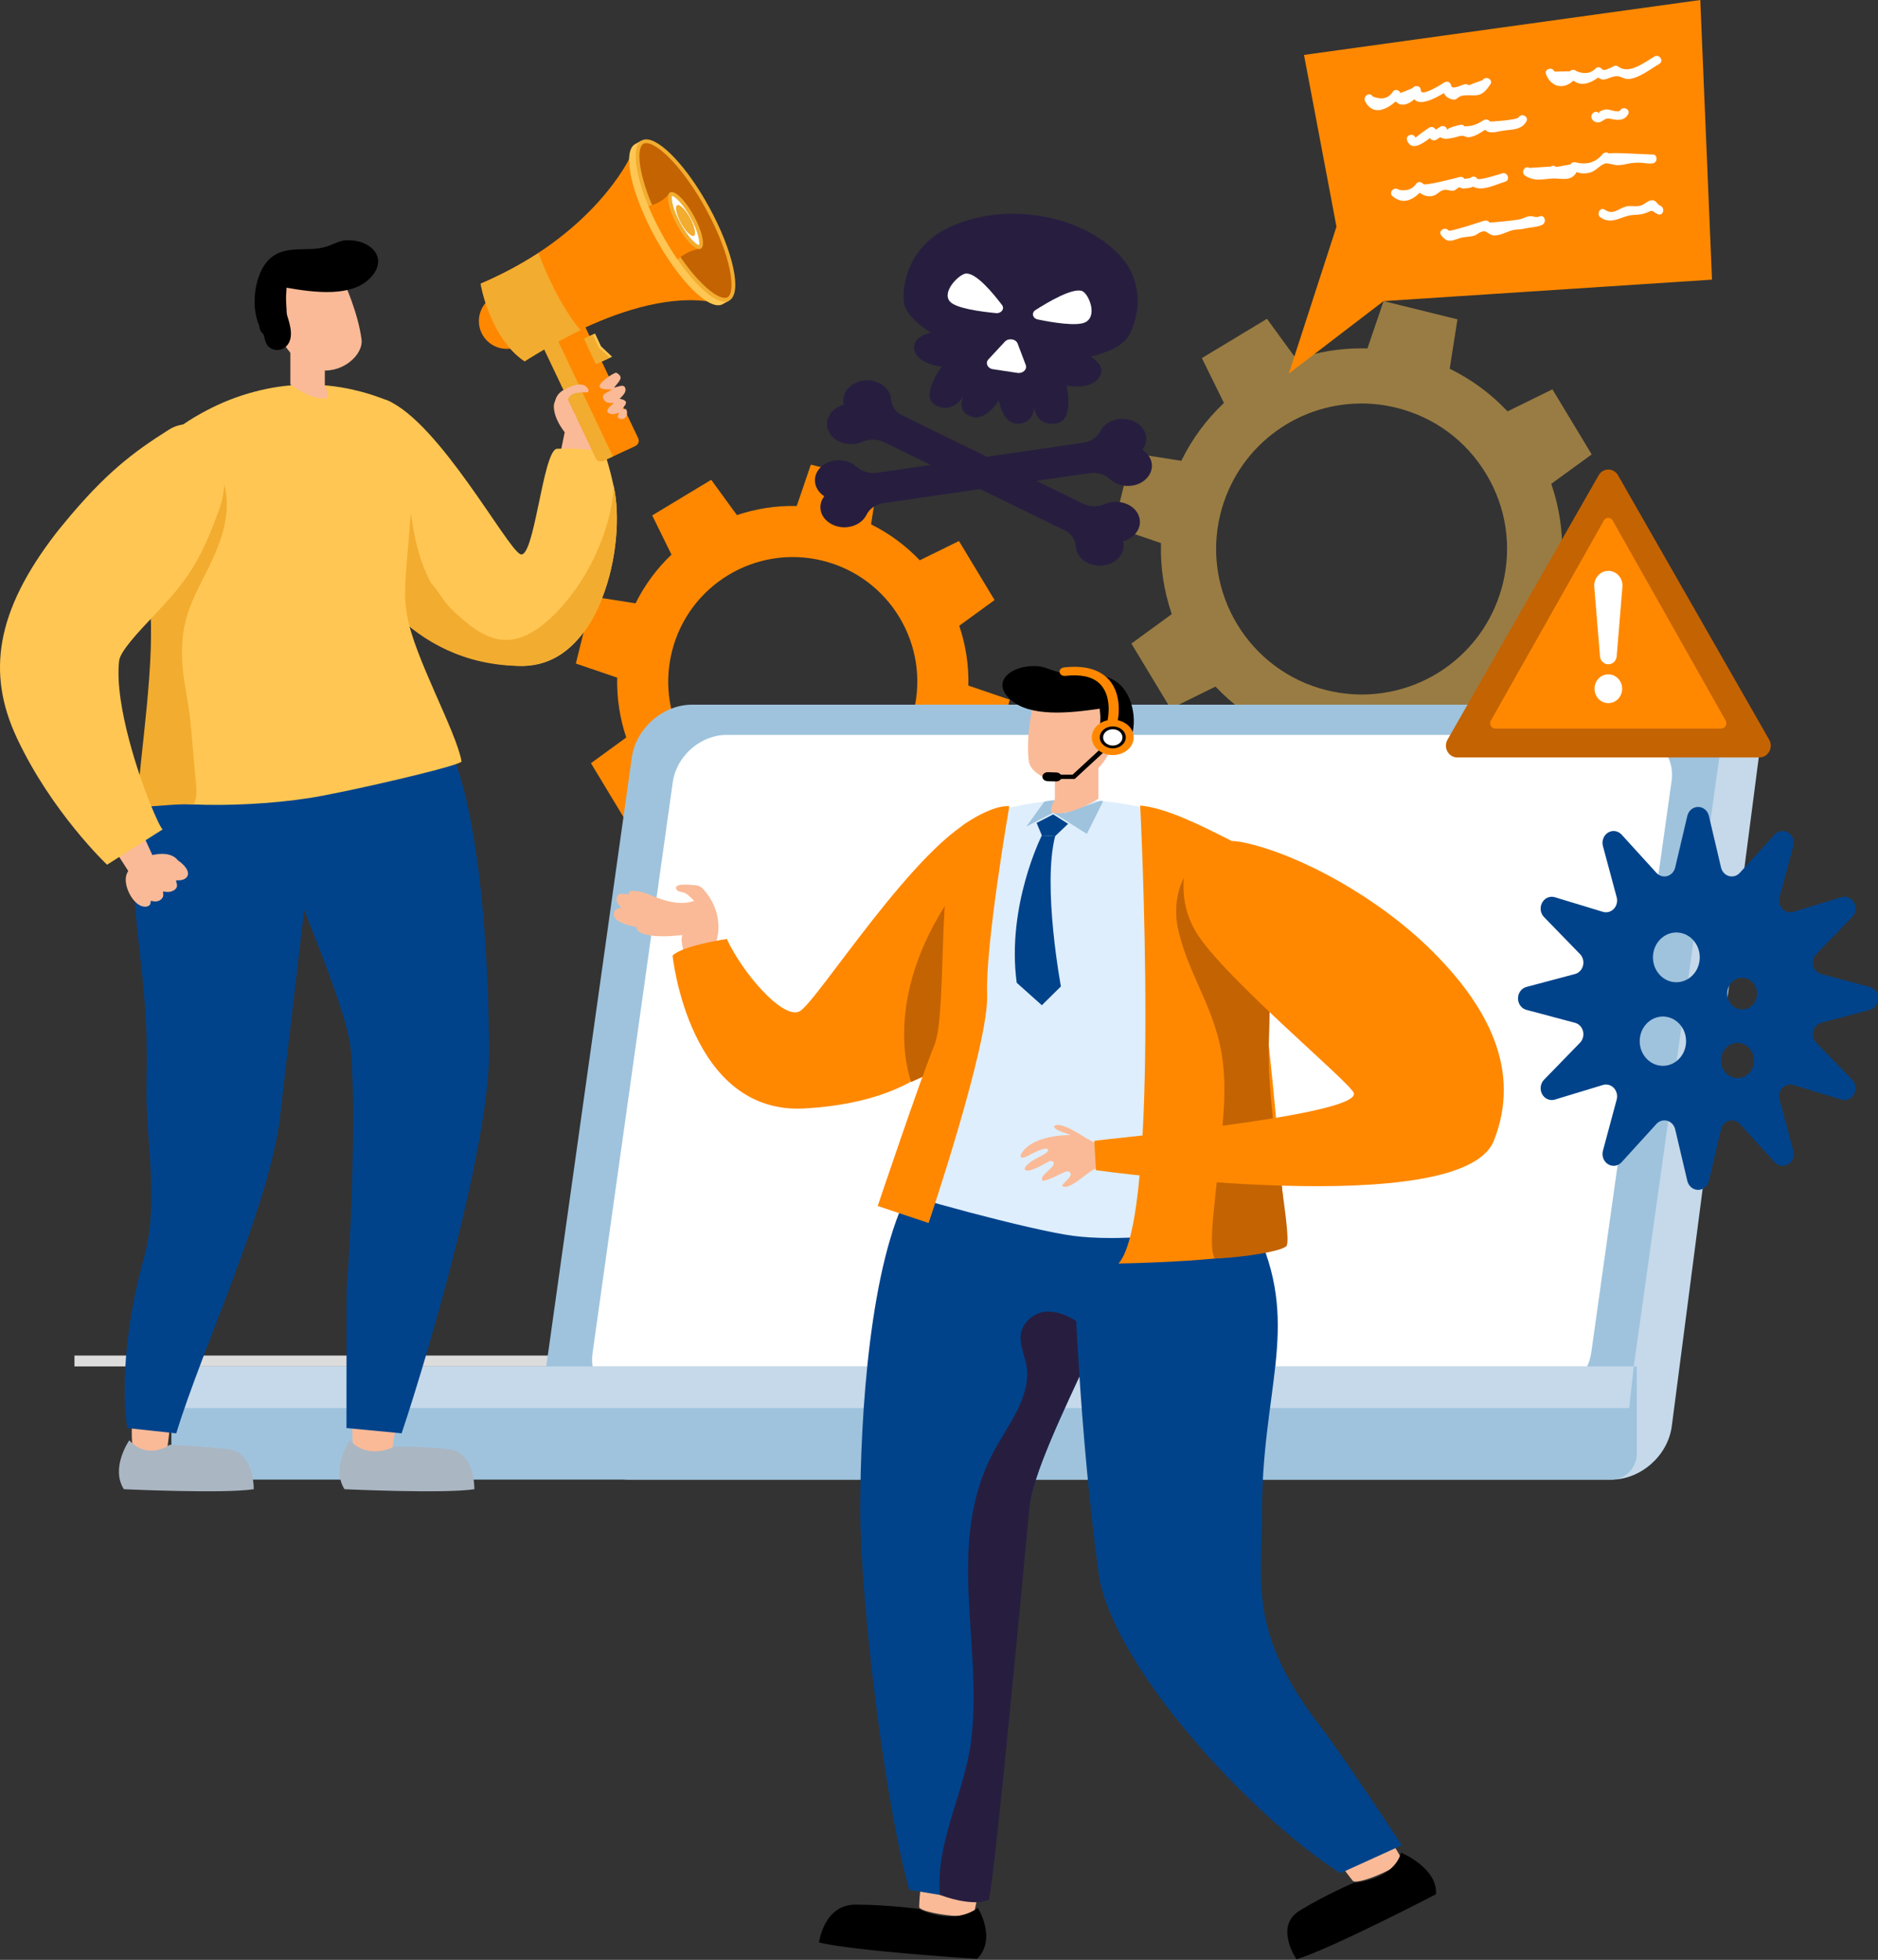 <svg xmlns:inkscape="http://www.inkscape.org/namespaces/inkscape" xmlns:sodipodi="http://sodipodi.sourceforge.net/DTD/sodipodi-0.dtd" xmlns="http://www.w3.org/2000/svg" xmlns:svg="http://www.w3.org/2000/svg" id="Layer_3" data-name="Layer 3" viewBox="0 0 635.338 662.985" sodipodi:docname="wordpress-malware-removal.svg" width="635.338" height="662.985" inkscape:version="1.1 (c4e8f9e, 2021-05-24)"><rect x="0" y="0" width="635.338" height="662.985" fill="#333333" stroke="none"/><defs id="defs826"><style id="style824">      .cls-1 {        fill: #271e3f;      }      .cls-2 {        fill: #fff;      }      .cls-3 {        fill: #00438b;      }      .cls-4 {        opacity: .5;      }      .cls-5 {        fill: #f80;      }      .cls-6 {        fill: #faba97;      }      .cls-7 {        fill: #c5d9ea;      }      .cls-8 {        fill: #f2ac2f;      }      .cls-9 {        fill: #9fc3dd;      }      .cls-10 {        fill: #8072ed;      }      .cls-11 {        fill: #deeefc;      }      .cls-12 {        fill: #c46302;      }      .cls-13 {        fill: #dcdcdc;      }      .cls-14 {        fill: #aab6c2;      }      .cls-15 {        fill: #ffc653;      }    </style></defs><rect class="cls-13" x="25.193" y="458.56" width="528.53" height="3.68" id="rect828"></rect><g id="g1058" transform="translate(-123.697,45.51)"><path class="cls-5" d="m 459.68,213.84 5.6,-22.66 -13.98,-4.77 c 0.17,-6.99 -0.91,-13.8 -3.08,-20.24 l 11.95,-8.69 -12.05,-19.97 -13.26,6.52 c -4.69,-4.92 -10.22,-9.05 -16.48,-12.15 l 2.29,-14.6 -22.66,-5.6 -4.77,13.98 c -6.96,-0.16 -13.8,0.91 -20.24,3.08 l -8.7,-11.94 -19.96,12.05 6.52,13.26 c -4.92,4.69 -9.05,10.22 -12.15,16.48 l -14.6,-2.29 -5.6,22.66 13.98,4.77 c -0.16,6.96 0.91,13.8 3.07,20.24 l -11.94,8.7 12.05,19.96 13.26,-6.52 c 4.69,4.91 10.24,9.05 16.48,12.15 l -2.29,14.6 22.66,5.6 4.77,-13.98 c 6.99,0.17 13.8,-0.91 20.24,-3.07 l 8.7,11.94 19.96,-12.06 -6.52,-13.26 c 4.91,-4.69 9.05,-10.24 12.15,-16.48 z m -77.89,12.12 c -22.59,-5.58 -36.37,-28.41 -30.79,-51 5.58,-22.58 28.42,-36.37 51,-30.79 22.59,5.58 36.37,28.41 30.79,51 -5.58,22.59 -28.41,36.37 -51,30.79 z" id="path830"></path><g class="cls-4" id="g836" transform="translate(22.37,22.88)"><path class="cls-15" d="m 529.5,195.01 2.62,-16.71 -0.42,-0.21 c -7.04,-3.49 -13.37,-8.16 -18.83,-13.88 l -0.32,-0.34 -15.18,7.46 -13.29,-22.01 13.67,-9.96 -0.15,-0.44 c -2.51,-7.48 -3.7,-15.25 -3.51,-23.12 v -0.47 c 0,0 -16,-5.47 -16,-5.47 l 6.17,-24.99 16.71,2.63 0.21,-0.42 c 3.49,-7.03 8.16,-13.37 13.88,-18.83 l 0.34,-0.32 -7.47,-15.18 22.02,-13.29 9.96,13.67 0.44,-0.15 c 6.96,-2.34 14.21,-3.53 21.53,-3.53 0.53,0 2.06,0.03 2.06,0.03 l 5.46,-16.01 24.99,6.17 -2.62,16.71 0.42,0.21 c 7.03,3.49 13.37,8.15 18.83,13.88 l 0.32,0.34 15.18,-7.47 13.29,22.02 -13.68,9.95 0.15,0.44 c 2.53,7.51 3.71,15.29 3.52,23.12 v 0.47 c 0,0 16,5.46 16,5.46 l -6.17,24.99 -16.72,-2.62 -0.21,0.42 c -3.49,7.04 -8.16,13.37 -13.88,18.83 l -0.34,0.32 7.47,15.18 -22.02,13.3 -9.96,-13.68 -0.44,0.15 c -6.97,2.34 -14.19,3.53 -21.46,3.53 -0.55,0 -2.12,-0.03 -2.12,-0.03 L 554.49,201.17 529.5,195 Z m 32.42,-126.9 c -22.66,0 -42.29,15.39 -47.74,37.41 -6.5,26.35 9.63,53.08 35.97,59.58 3.89,0.96 7.87,1.45 11.84,1.45 22.66,0 42.29,-15.39 47.74,-37.42 3.15,-12.76 1.15,-25.98 -5.65,-37.24 -6.8,-11.25 -17.56,-19.18 -30.33,-22.34 -3.89,-0.96 -7.87,-1.45 -11.84,-1.45 z" id="path834"></path></g><g id="g856" transform="matrix(1.376,0,0,1.156,-512.03,-105.598)"><g id="g846"><g id="g842"><path class="cls-1" d="m 733.7,199.48 c -1.7,0.86 -3.7,0.89 -5.34,-0.07 l -44.54,-25.89 c -1.65,-0.96 -2.62,-2.71 -2.71,-4.61 -0.1,-2.18 -1.4,-4.24 -3.64,-5.18 -2.39,-1 -5.23,-0.27 -6.84,1.76 -1.18,1.48 -1.51,3.29 -1.15,4.94 -1.52,0.47 -2.85,1.53 -3.6,3.12 -1.23,2.6 -0.35,5.8 2.05,7.4 1.88,1.26 4.18,1.3 6.01,0.34 1.69,-0.88 3.7,-0.92 5.35,0.04 l 44.53,25.88 c 1.65,0.96 2.61,2.72 2.68,4.63 0.07,2.07 1.25,4.04 3.27,5.06 2.58,1.29 5.79,0.47 7.44,-1.89 1,-1.43 1.27,-3.12 0.92,-4.67 1.61,-0.5 3.02,-1.69 3.73,-3.45 0.97,-2.41 0.2,-5.23 -1.86,-6.82 -1.92,-1.48 -4.36,-1.59 -6.3,-0.6 z" id="path838"></path><path class="cls-1" d="m 672.6,188.53 c 1.29,1.4 3.16,2.12 5.03,1.79 l 50.76,-8.8 c 1.88,-0.33 3.39,-1.63 4.14,-3.38 0.85,-2 2.79,-3.49 5.21,-3.59 2.59,-0.11 5,1.56 5.8,4.03 0.59,1.8 0.27,3.61 -0.64,5.04 1.26,0.96 2.14,2.43 2.3,4.17 0.25,2.87 -1.69,5.56 -4.49,6.23 -2.2,0.53 -4.37,-0.24 -5.76,-1.77 -1.28,-1.42 -3.15,-2.14 -5.03,-1.82 l -50.75,8.8 c -1.88,0.33 -3.4,1.64 -4.12,3.41 -0.79,1.91 -2.57,3.36 -4.82,3.61 -2.86,0.31 -5.59,-1.57 -6.32,-4.35 -0.44,-1.69 -0.11,-3.37 0.76,-4.7 -1.34,-1.03 -2.24,-2.63 -2.3,-4.53 -0.07,-2.59 1.63,-4.98 4.11,-5.75 2.31,-0.72 4.64,0.03 6.12,1.63 z" id="path840"></path></g><path class="cls-1" d="m 735.25,124.34 c -4.73,-4.67 -10.45,-7.9 -17.95,-9.24 -7.5,-1.34 -13.98,-0.31 -20.05,2.43 -12.14,5.48 -13.52,18.25 -13.01,22.91 0.51,4.66 6.65,8.89 6.65,8.89 0,0 -4.86,0.97 -4.04,5.14 0.82,4.18 6.67,4.82 6.67,4.82 0,0 -5.63,8.91 -1.33,11.37 4.3,2.46 6.59,-2.64 6.59,-2.64 0,0 -1.79,4.76 2.43,6.01 2.76,0.82 5.56,-3.14 6.41,-4.96 0.16,2 1.42,6.69 4.28,6.88 4.39,0.29 4.36,-4.79 4.36,-4.79 0,0 0.37,5.58 5.27,4.76 4.89,-0.81 2.7,-11.12 2.7,-11.12 0,0 5.71,1.43 7.93,-2.2 2.22,-3.63 -2,-6.23 -2,-6.23 0,0 7.22,-1.83 9.32,-6.03 2.1,-4.2 5.24,-16.65 -4.25,-26 z" id="path844"></path></g><g id="g854"><path class="cls-2" d="m 708.37,141.24 c -2.27,-3.58 -6.4,-9.47 -8.89,-9.21 -1.64,0.17 -6.03,5.31 -3.91,8.2 1.43,1.96 7.54,2.95 11.33,3.38 1.3,0.15 2.17,-1.27 1.47,-2.37 z" id="path848"></path><path class="cls-2" d="m 728.12,137.17 c -2.24,-1.1 -8.16,2.98 -11.53,5.55 -1.04,0.79 -0.71,2.42 0.55,2.74 3.7,0.91 9.77,2.11 11.8,0.77 2.99,-1.98 0.66,-8.32 -0.82,-9.05 z" id="path850"></path><path class="cls-2" d="m 712.21,152.52 c -0.44,-1.38 -2.25,-1.7 -3.14,-0.56 l -4.04,5.17 c -0.84,1.07 -0.23,2.65 1.1,2.89 l 6.03,1.08 c 1.34,0.24 2.45,-1.03 2.04,-2.32 l -1.99,-6.25 z" id="path852"></path></g></g><g id="g870"><path class="cls-7" d="M 668.85,455.02 H 336.71 c -9.88,0 -16.76,-8.01 -15.37,-17.89 l 29.44,-226.37 c 1.39,-9.88 10.52,-17.88 20.4,-17.88 h 332.14 c 9.88,0 16.76,8.01 15.37,17.88 l -29.44,226.37 c -1.39,9.88 -10.52,17.89 -20.4,17.89 z" id="path858"></path><path class="cls-9" d="M 655.51,438.14 H 323.37 c -9.88,0 -16.76,-8.01 -15.37,-17.89 l 29.44,-209.5 c 1.39,-9.88 10.52,-17.88 20.4,-17.88 h 332.14 c 9.87,0 16.76,8.01 15.37,17.88 l -29.44,209.5 c -1.39,9.88 -10.52,17.89 -20.4,17.89 z" id="path860"></path><path class="cls-2" d="m 337.71,427.92 c -4.19,0 -7.9,-1.62 -10.46,-4.56 -2.59,-2.98 -3.68,-6.96 -3.08,-11.2 l 27.14,-193.12 c 1.23,-8.79 9.39,-15.94 18.17,-15.94 h 306.16 c 4.19,0 7.9,1.62 10.45,4.55 2.59,2.98 3.69,6.96 3.09,11.21 l -27.14,193.12 c -1.24,8.79 -9.39,15.94 -18.18,15.94 H 337.7 Z" id="path862"></path><g id="g868"><path class="cls-9" d="m 181.68,416.73 h 495.74 v 29.57 c 0,4.81 -3.91,8.72 -8.72,8.72 H 190.4 c -4.81,0 -8.72,-3.91 -8.72,-8.72 z" id="path864"></path><polygon class="cls-7" points="181.14,430.83 181.14,416.71 676.41,416.71 674.85,430.83 " id="polygon866"></polygon></g></g><g id="g962" transform="translate(-3.69,1.63)"><path class="cls-6" d="m 316.46,108.77 1.96,-9.69 -0.17,-0.23 c -2.1,-2.79 -3.27,-5.47 -3.48,-7.96 -0.2,-2.37 1.2,-4.08 4.29,-5.22 0.01,0 0.03,0 0.04,0 0.25,0 0.38,0.19 0.38,0.4 l 0.06,1.56 -1.68,1.79 -0.28,0.28 0.12,0.38 c 0.07,0.2 0.17,0.39 0.28,0.59 l 1.26,2.52 0.06,-2.61 c 0,-0.37 0.02,-0.72 0.05,-1.07 l 0.21,-1.84 1.12,-1.28 0.16,-0.26 0.1,-0.25 c 0.04,-0.11 0.08,-0.22 0.14,-0.32 0.88,-1.64 2.32,-3.39 3.76,-3.39 0.11,0 0.23,0.01 0.35,0.03 1.33,0.25 1.98,1.64 2.16,2.85 l 0.13,0.92 0.81,-0.45 c 0.4,-0.23 0.79,-0.34 1.14,-0.34 0.59,0 1.12,0.32 1.62,0.96 0.56,0.72 0.85,1.59 0.86,2.59 v 0.83 c 0,0 0.81,-0.23 0.81,-0.23 0.21,-0.06 0.42,-0.09 0.62,-0.09 0.53,0 1.01,0.21 1.47,0.65 0.79,0.74 0.93,1.79 0.92,2.54 l -0.02,0.67 0.94,-0.03 c 0.4,0.06 0.71,0.25 0.95,0.58 0.45,0.63 0.52,1.6 0.39,2.3 -0.5,2.71 -4.26,5.94 -7.73,6.63 l -0.45,0.09 -1.14,8.27 -12.2,-2.17 z" id="path872"></path><path class="cls-6" d="m 257.73,445 c -3.78,0 -9.81,-1.67 -10.51,-2.36 -0.93,-0.91 -0.65,-9.35 -0.1,-12.97 1.06,-0.41 6.07,-1.05 10.17,-1.05 3.66,0 4.18,0.5 4.2,0.52 0.77,0.99 -0.67,9.36 -1.21,12.51 -0.23,1.34 -0.41,2.39 -0.47,2.89 0,0.09 -0.39,0.45 -2.08,0.45 v 0 z" id="path874"></path><path class="cls-14" d="m 245.78,440.09 c 0,0 -6.48,9.27 -1.85,16.55 0,0 33.75,1.59 43.94,0 0,0 0.27,-12.44 -8.47,-13.5 -8.73,-1.06 -18.58,-0.91 -18.58,-0.91 0,0 -8.7,4.75 -15.05,-2.13 z" id="path876"></path><path class="cls-6" d="m 182.71,446.13 c -2.93,0 -9.32,-2.68 -10.14,-3.49 -0.93,-0.91 -0.66,-9.38 -0.1,-12.98 0.88,-0.37 4.89,-0.99 8.58,-0.99 3.32,0 3.78,0.53 3.78,0.53 0.57,0.76 0.24,5.74 -0.99,14.81 -0.12,0.87 -0.21,1.53 -0.25,1.89 -0.01,0.11 -0.32,0.22 -0.89,0.22 v 0 z" id="path878"></path><path class="cls-3" d="m 246.16,308.77 c 1.59,19.85 0.13,59.88 -1.46,79.73 -0.09,1.33 -0.1,47.45 -0.1,47.45 l 18.66,1.78 c 10.16,-30.31 29.55,-98.28 29.55,-128.46 0,-30.18 -2.6,-80.46 -13.69,-104.31 -10.55,-22.68 -52.14,8.65 -57.03,14.2 -2.25,2.57 2.02,25.53 7.92,40.75 6.86,17.63 15.28,38.18 16.14,48.85 z" id="path880"></path><path class="cls-3" d="m 170.45,435.96 16.57,1.78 c 8.65,-28.59 31.75,-77.43 35.15,-107.42 5.27,-46.57 11.64,-96.43 11.93,-108.69 0.03,-1.97 0.06,-3.01 0.06,-3.01 -11.4,-13.88 -30.73,-19.54 -39.34,-20.56 -3.4,-0.41 -5.88,0.26 -6.95,2.03 -3.5,5.84 -6.23,11.25 -8.35,16.33 -13.88,32.97 -2.19,52.88 -2.45,95.77 0,2.48 -0.03,5.02 -0.1,7.53 -0.44,17.73 4.34,39.55 -0.75,58.07 -10,36.32 -5.76,58.17 -5.76,58.17 z" id="path882"></path><path class="cls-14" d="m 171.13,440.09 c 0,0 -6.48,9.27 -1.84,16.55 0,0 33.75,1.59 43.94,0 0,0 0.27,-12.44 -8.47,-13.5 -8.74,-1.06 -19.94,-1.54 -19.94,-1.54 0,0 -7.34,5.37 -13.69,-1.51 z" id="path884"></path><path class="cls-15" d="m 253.09,129.76 c 0,0 -9.42,-3.39 -8.39,2.49 2.39,13.82 21.11,44.69 58.52,45.88 27.31,0.86 36.19,-41.2 31.79,-60.78 -1.28,-5.87 -2.56,-9.71 -2.56,-9.71 -0.68,-3.79 -16.77,-2.95 -16.77,-2.95 -4.73,1.12 -7.59,38.03 -12.33,35.62 C 298.64,137.9 276,95.85 258.5,88.34 c -10.68,-4.56 -5.4,41.43 -5.4,41.43 z" id="path886"></path><path class="cls-8" d="m 335,117.35 c -0.77,15.25 -9.27,33.28 -21.09,44.36 -13.4,12.58 -22.58,8.28 -34.21,-3.21 -2.31,-2.27 -4.33,-6.17 -6.48,-8.36 -9.91,-18.22 -5.61,-41.21 -14.75,-60.2 -0.88,-1.83 -3.84,-0.69 -2.96,1.15 2.59,5.38 3.9,11.12 4.68,16.99 -0.52,0.26 -0.9,0.78 -0.87,1.54 0.2,4.21 -4.08,2.14 -3.96,6.59 -0.21,6.63 -4.68,-2.8 -3.59,3.39 -1.94,-1.09 -7.79,6.34 -7.07,12.65 2.39,13.82 21.1,45.53 58.52,45.88 27.52,0.26 36.19,-41.2 31.79,-60.78 z" id="path888"></path><path class="cls-15" d="m 283.52,210.47 c -0.48,1.49 -39.55,10.51 -51.52,12.36 -12.87,2 -28.05,2.67 -39.13,2.16 -8.51,-0.41 -14.65,-1.49 -15.47,-3.21 -1.68,-3.62 1.75,-35.45 1.05,-58.89 -0.13,-3.78 -0.19,-7.59 -0.22,-11.37 -0.22,-24.4 1.37,-47.81 6.86,-52.03 1.21,-0.95 2.61,-1.94 4.16,-2.98 2.32,-1.59 5.02,-3.24 8.07,-4.83 4.77,-2.51 10.36,-4.83 16.61,-6.42 9.63,-2.51 20.84,-3.34 33.17,-0.51 0,0 0,0.03 0.03,0.03 2.99,0.66 6.03,1.55 9.15,2.73 0.73,0.25 1.46,0.54 2.23,0.83 10.42,4.19 8.92,26.87 7.24,45.9 -0.76,8.83 -1.55,16.87 -1.24,21.88 0.13,1.68 0.32,3.37 0.64,5.02 2.35,14.01 16.64,39.14 18.39,49.33 z" id="path890"></path><path class="cls-6" d="m 236.58,87.64 c -4.33,0 -9.75,-3.81 -10.96,-4.7 V 68.66 l 11.66,4.83 v 9.92 l 0.08,0.14 c 0.58,1.07 1.24,2.91 0.9,3.65 -0.06,0.12 -0.16,0.26 -0.46,0.32 -0.39,0.08 -0.8,0.11 -1.21,0.11 z" id="path892"></path><path class="cls-8" d="m 193.44,107.79 c -6.67,8.58 -9.28,12.52 -14.84,21.86 -0.7,1.17 0.2,20.66 -0.38,21.87 0.03,3.78 0.1,7.59 0.22,11.37 0.7,23.44 -5.68,58.47 -3.99,62.1 0.82,1.72 9.9,-0.41 18.42,0 1.52,-2.73 0.89,-5.85 0.64,-8.83 -0.48,-5.78 -1.02,-11.56 -1.53,-17.34 -1.08,-12.45 -3.73,-17.52 -2.85,-29.52 0.94,-12.94 8.49,-21.34 12.74,-33.58 7.18,-20.69 -5.32,-30.29 -5.32,-30.29 0.92,-1.56 -1.89,0.82 -3.1,2.38 z" id="path894"></path><path class="cls-6" d="m 176.47,259.58 c -0.41,0 -0.85,-0.08 -1.24,-0.22 -3.24,-1.18 -6.1,-7.02 -5.11,-10.43 0.1,-0.36 0.26,-0.73 0.47,-1.14 l 0.17,-0.33 -4.58,-7.09 8.05,-8.51 4.7,10.25 0.5,-0.1 c 0.94,-0.2 1.86,-0.3 2.74,-0.3 1.71,0 4.03,0.38 5.41,2.2 l 0.4,0.3 c 0.09,0.06 0.19,0.11 0.27,0.18 1.63,1.26 3.18,3.13 2.64,4.61 -0.57,1.54 -2.47,1.66 -3.03,1.66 h -0.91 l 0.16,0.85 c 0.42,1.17 0.07,2 -1.07,2.62 -0.6,0.32 -1.25,0.48 -1.95,0.48 -0.25,0 -0.5,-0.02 -0.74,-0.06 l -0.82,-0.13 0.09,0.83 c 0.09,0.8 -0.2,1.45 -0.89,1.98 -0.49,0.38 -1.1,0.57 -1.82,0.57 -0.28,0 -0.56,-0.03 -0.84,-0.08 l -0.67,-0.13 -0.11,0.93 c -0.3,0.92 -1.27,1.06 -1.82,1.06 z" id="path896"></path><path class="cls-15" d="m 133.06,202.43 c 11.75,25.17 30.54,42.95 30.54,42.95 l 4.86,-3.09 13.97,-8.86 c -0.95,-0.34 -7.12,-14.34 -11.2,-29.65 -2.58,-9.59 -4.36,-19.67 -3.56,-27.25 0.34,-3.32 6.01,-9.35 13.27,-17.01 10.99,-11.62 14.8,-18.52 20.45,-33.9 2.87,-7.75 2.1,-14.85 0.79,-20.42 -1.81,-7.74 -10.88,-11.25 -17.61,-7.01 -12.3,7.75 -21.79,14.92 -35.96,32.23 -0.82,0.95 -1.58,1.95 -2.34,2.91 -20.41,26.44 -23.37,47.36 -13.22,69.08 z" id="path898"></path><g id="g952"><g id="g948"><g id="g944"><g id="g908"><path class="cls-5" d="m 342.34,103.74 -10.75,5 c -0.99,0.46 -2.16,0.03 -2.62,-0.96 l -18.35,-38.59 14.33,-6.66 18.35,38.59 c 0.46,0.99 0.03,2.16 -0.96,2.62 z" id="path900"></path><polygon class="cls-15" points="329.74,75.73 325.71,67.07 328.69,65.68 330.71,70.01 334.46,73.53 " id="polygon902"></polygon><polygon class="cls-8" points="328.96,76.09 324.93,67.43 327.92,66.05 329.93,70.37 333.68,73.89 " id="polygon904"></polygon><path class="cls-8" d="m 334.73,107.28 -3.13,1.46 c -0.99,0.46 -2.16,0.03 -2.62,-0.96 l -18.35,-38.59 4.93,-2.29 19.18,40.38 z" id="path906"></path></g><path class="cls-5" d="m 308.1,60.04 c -0.79,-5.14 -5.59,-8.66 -10.72,-7.88 -5.14,0.79 -8.66,5.59 -7.88,10.73 0.79,5.14 5.59,8.66 10.73,7.88 5.14,-0.79 8.66,-5.59 7.87,-10.73 z" id="path910"></path><path class="cls-5" d="m 340.61,5.92 c 0,0 -12.06,26.49 -50.63,42.9 0,0 2.99,18.33 14.9,26.27 0,0 38.85,-26.98 66.92,-19.3 z" id="path912"></path><path class="cls-10" d="m 290.55,51.47 c 0.07,0.27 0.14,0.57 0.22,0.87 -0.08,-0.31 -0.16,-0.6 -0.22,-0.87 z" id="path914"></path><path class="cls-10" d="m 306.19,40.55 c -1.14,0.69 -2.31,1.36 -3.5,2.02 1.19,-0.66 2.36,-1.34 3.5,-2.02 z" id="path916"></path><path class="cls-10" d="m 309.55,38.47 c -1.09,0.71 -2.21,1.39 -3.35,2.08 1.14,-0.69 2.26,-1.38 3.35,-2.08 z" id="path918"></path><path class="cls-8" d="m 316.36,53.42 c -2.9,-5.33 -5.2,-10.75 -6.81,-14.95 -1.09,0.71 -2.21,1.39 -3.35,2.08 -1.14,0.69 -2.31,1.36 -3.5,2.02 -0.79,0.45 -1.6,0.89 -2.41,1.32 -0.78,0.41 -1.57,0.83 -2.37,1.23 -0.07,0.03 -0.14,0.07 -0.21,0.11 -0.66,0.34 -1.33,0.67 -2.01,0.99 -0.27,0.14 -0.54,0.26 -0.8,0.39 -0.73,0.36 -1.48,0.7 -2.23,1.04 -0.88,0.4 -1.77,0.79 -2.67,1.17 0,0 0.16,1.01 0.57,2.66 0.06,0.27 0.14,0.56 0.22,0.87 0.04,0.15 0.08,0.31 0.13,0.47 0.04,0.16 0.08,0.33 0.13,0.5 0.08,0.27 0.16,0.54 0.24,0.83 0.52,1.73 1.21,3.75 2.12,5.89 0.15,0.36 0.31,0.72 0.48,1.08 0.08,0.18 0.16,0.36 0.25,0.54 0.08,0.18 0.16,0.36 0.26,0.54 0.09,0.19 0.17,0.36 0.27,0.55 0.09,0.18 0.18,0.36 0.28,0.55 2.27,4.38 5.48,8.82 9.94,11.8 0,0 7.77,-5.08 18.88,-10.56 -2.77,-3.3 -5.25,-7.18 -7.4,-11.11 z" id="path920"></path><g id="g942"><path class="cls-15" d="M 365.13,24.27 C 358.38,11.91 350.23,2.84 345.09,1.43 l -0.58,-1.06 -2.29,1.25 v 0 c -4.38,2.52 -1.36,16.57 6.77,31.47 8.14,14.9 18.32,25.03 22.81,22.71 v 0 c 0,0 2.29,-1.25 2.29,-1.25 l -0.58,-1.06 c 1.59,-5.1 -1.63,-16.86 -8.38,-29.21 z" id="path922"></path><g id="g928"><path class="cls-12" d="m 372.59,54.27 c -3.51,0 -9.56,-5.47 -15.42,-13.95 -1.89,-2.73 -3.7,-5.68 -5.39,-8.77 -1.67,-3.06 -3.17,-6.17 -4.45,-9.24 -4.55,-10.92 -5.59,-19.72 -2.52,-21.39 0.34,-0.19 0.74,-0.28 1.19,-0.28 4.79,0 13.73,9.76 20.8,22.71 3.92,7.19 6.78,14.39 8.04,20.28 1.19,5.57 0.81,9.34 -1.06,10.36 -0.34,0.19 -0.75,0.28 -1.19,0.28 z" id="path924"></path><path class="cls-8" d="m 346.01,1.28 v 0 c 3.94,0 12.59,8.37 20.24,22.38 8.79,16.09 10.13,28.19 7.23,29.77 -0.25,0.14 -0.54,0.2 -0.89,0.2 -2.71,0 -8.36,-4.23 -14.9,-13.67 -1.88,-2.72 -3.68,-5.65 -5.35,-8.71 -1.67,-3.05 -3.15,-6.14 -4.42,-9.18 -4.88,-11.7 -5.09,-19.34 -2.81,-20.59 0.25,-0.14 0.54,-0.2 0.89,-0.2 v 0 z m 0,-1.28 c -0.55,0 -1.05,0.12 -1.5,0.36 -3.51,1.92 -2.39,11.08 2.24,22.2 1.24,2.99 2.74,6.13 4.47,9.3 1.74,3.18 3.57,6.15 5.42,8.82 5.98,8.64 12.14,14.22 15.94,14.22 0.55,0 1.06,-0.12 1.5,-0.36 4.46,-2.43 1.45,-16.53 -6.73,-31.5 C 360.01,9.57 350.99,0 346.01,0 Z" id="path926"></path></g><g id="g940"><path class="cls-5" d="m 364.5,36.96 c -3.99,0.54 -6.56,2.46 -7.85,3.72 -1.85,-2.68 -3.69,-5.64 -5.42,-8.82 -1.73,-3.17 -3.23,-6.31 -4.47,-9.3 1.86,-0.39 5.09,-1.49 7.36,-4.61 5.2,1.53 12.45,14.02 10.39,19.02 z" id="path930"></path><g id="g936"><path class="cls-2" d="m 363.97,36.45 c -1.3,0 -4.32,-2.97 -6.94,-7.76 -2.99,-5.46 -3.54,-9.69 -2.61,-10.19 h 0.03 c 1.53,0 4.53,2.96 7.12,7.71 2.99,5.46 3.54,9.69 2.61,10.19 l -0.22,0.05 z" id="path932"></path><path class="cls-8" d="m 354.74,19.1 c 0.95,0.18 3.68,2.66 6.27,7.41 2.79,5.11 3.15,8.5 2.85,9.29 -0.95,-0.19 -3.68,-2.66 -6.27,-7.41 -2.79,-5.11 -3.15,-8.5 -2.85,-9.29 z m -0.11,-1.29 c -0.19,0 -0.37,0.04 -0.53,0.13 -1.56,0.85 -0.51,5.81 2.36,11.06 2.58,4.73 5.75,8.09 7.5,8.09 0.19,0 0.37,-0.04 0.53,-0.13 1.56,-0.85 0.51,-5.81 -2.36,-11.06 -2.58,-4.73 -5.75,-8.09 -7.5,-8.09 z" id="path934"></path></g><path class="cls-8" d="m 360.85,26.61 c 1.56,2.86 2.14,5.56 1.29,6.03 -0.85,0.47 -2.81,-1.48 -4.38,-4.34 -1.56,-2.86 -2.14,-5.56 -1.29,-6.03 0.85,-0.47 2.81,1.48 4.38,4.34 z" id="path938"></path></g></g></g><path class="cls-6" d="m 316.97,94.58 c -1.23,0 -1.56,-1.35 -1.64,-1.93 l 0.03,-0.41 c -0.92,-3.35 0.18,-6.17 2.84,-7.53 1.23,-0.62 3.51,-1.79 5.4,-1.79 1.28,0 2.2,0.54 2.8,1.64 0.13,0.24 0.13,0.58 0,0.8 -0.09,0.15 -0.22,0.22 -0.41,0.22 h -0.86 c -1.75,0 -3.7,0.13 -4.82,1.15 -1.14,1.03 -0.74,2.33 -0.45,3.27 0.12,0.41 0.24,0.8 0.26,1.14 0.07,1.53 -1.07,2.97 -2.66,3.36 -0.17,0.04 -0.34,0.06 -0.5,0.06 z" id="path946"></path></g><path class="cls-6" d="m 337.69,94.61 c -0.24,0 -0.63,-0.09 -0.93,-0.27 -0.41,-0.24 -0.4,-0.49 -0.4,-0.57 l 0.47,-1.25 -1.23,0.28 c -0.35,0.12 -0.67,0.17 -0.99,0.17 -0.72,-0.04 -1.43,-0.31 -1.68,-0.71 -0.08,-0.13 -0.17,-0.34 -0.01,-0.73 0.18,-0.44 0.49,-0.86 0.96,-1.27 l 1.19,-1.04 -1.57,-0.08 c -0.82,-0.04 -1.44,-0.43 -1.88,-1.19 -0.24,-0.42 -0.32,-0.78 -0.24,-1.09 0.1,-0.39 0.49,-0.77 1.15,-1.14 l 1.91,-1.08 -2.19,-0.11 c -0.96,-0.05 -1.7,-0.3 -1.94,-0.64 -0.04,-0.06 -0.17,-0.25 0,-0.73 0.24,-0.69 1,-1.32 1.62,-1.83 l 0.28,-0.23 c 0.92,-0.78 1.93,-1.43 3.09,-1.99 l 0.25,-0.05 0.13,-0.19 c 0.44,0.19 1.22,0.61 1.53,1.25 0.18,0.38 0.16,0.78 -0.06,1.21 -0.19,0.36 -0.45,0.75 -0.77,1.13 l -1.28,1.54 1.94,-0.52 c 0.3,-0.08 0.57,-0.12 0.8,-0.12 0.55,0 0.86,0.22 1.06,0.74 0.4,1.04 -0.38,2.13 -1.1,2.86 l -0.78,0.8 1.08,0.27 c 0.58,0.26 1,0.49 1.06,0.92 0.06,0.43 -0.27,0.93 -0.53,1.28 l -0.77,1.02 h 1.28 c 0.54,0.76 0.46,1.73 0.16,2.34 -0.31,0.65 -0.89,1.03 -1.55,1.03 h -0.03 z" id="path950"></path></g><path class="cls-6" d="m 237.34,78.21 c -3.59,0 -7.08,-1.5 -10.09,-4.35 -9.57,-9.04 -8.21,-22.52 -7.83,-25.21 l 23.65,-1.91 c 0.97,2.05 5.42,11.86 6.63,20.94 0.25,1.88 -0.57,4.06 -2.24,5.97 -2.5,2.85 -6.28,4.56 -10.11,4.56 z" id="path954"></path><path d="m 216.09,59.87 c -0.08,-0.07 -0.14,-0.5 -0.32,-0.97 -1.04,-2.66 -0.3,-5.68 1.56,-7.76 0.79,-0.89 1.97,-0.78 2.72,-0.23 0.04,0 0.06,-0.02 0.09,-0.02 3.13,-0.24 3.13,3.56 3.57,5.65 0.72,3.5 2.9,7.71 1.8,11.34 -0.73,2.42 -3.09,3.93 -5.6,3.19 -3.02,-0.89 -2.7,-3.7 -3.73,-6.01 -0.61,-1.38 -1.08,-2.35 -0.68,-3.9 0.12,-0.46 0.39,-0.87 0.61,-1.29 z" id="path956"></path><path d="m 244.43,34.15 c -2.09,0.14 -3.53,0.99 -5.44,1.73 -3.22,1.24 -5.94,1.23 -9.27,1.29 -4.11,0.07 -8.04,0.37 -11.18,3.33 -4.96,4.66 -6.5,15.77 -3.47,22.46 0.12,1.28 0.51,2.45 1.98,3.3 2.27,1.31 4.91,0.4 6.19,-1.79 1.92,-3.27 0.8,-7.87 0.92,-11.45 0.03,-0.8 0.17,-1.84 0.17,-2.83 9.46,1.65 22.15,3.31 28.45,-3.44 6.47,-6.93 -0.56,-13.12 -8.36,-12.6 z" id="path958"></path><path class="cls-6" d="m 315.96,92.64 c 0,0 0.69,2.76 0.93,3.03 0.24,0.27 3.15,2.37 3.15,2.37 l 1.95,-1.43 0.45,-2.56 -0.62,-1.3 -3.11,-0.83 -2.76,0.72 z" id="path960"></path></g><g id="g1024" transform="matrix(0.885,0,0,0.747,28.482,69.805)"><path class="cls-6" d="m 369.06,277.6 c -0.41,-2.13 -1.17,-6.1 -0.82,-7.66 l 0.2,-0.9 -0.91,0.13 c -2.2,0.31 -4.44,0.47 -6.46,0.47 -6.08,0 -9.87,-1.4 -10.14,-3.74 l -0.05,-0.45 -0.44,-0.1 c -4.14,-0.98 -6.85,-2.4 -7.82,-4.12 -0.47,-0.83 -0.54,-1.72 -0.22,-2.73 0.27,-0.85 0.8,-1.31 1.77,-1.54 l 0.94,-0.22 -0.57,-0.78 c -1.09,-1.49 -1.51,-2.78 -1.26,-3.82 0.31,-1.29 0.93,-1.75 2.4,-1.75 0.2,0 0.42,0 0.64,0.02 0.28,0.02 0.58,0.08 0.88,0.15 l 0.63,0.16 0.14,-0.64 0.05,-0.32 c 0.08,-0.28 0.39,-0.52 0.71,-0.58 0.38,-0.06 0.77,-0.09 1.15,-0.09 2.37,0 4.76,1.09 7.01,2.2 4.41,2.18 8.08,3.24 11.23,3.24 1.37,0 2.66,-0.2 3.94,-0.62 l 0.93,-0.3 -1.32,-1.48 c -1.38,-1.58 -1.96,-2.24 -3.83,-2.58 -0.75,-0.14 -1.61,-0.65 -1.82,-1.5 -0.16,-0.64 -0.03,-1.1 1.12,-1.56 0.46,-0.18 1.17,-0.27 2.1,-0.27 1.12,0 2.39,0.13 3.41,0.24 l 0.98,0.1 c 1.06,0.1 1.95,0.64 2.73,1.65 7.85,10.24 6.21,21.52 4.25,26.06 -0.58,1.34 -9.05,4.02 -11.36,4.31 -0.05,-0.27 -0.11,-0.6 -0.18,-0.97 z" id="path964"></path><path class="cls-6" d="m 476.34,713.47 c -5.31,0 -15.09,-1.67 -17.12,-3.73 -0.13,-0.13 -0.28,-0.32 -0.27,-0.49 0.06,-4.33 0.89,-15.88 2.51,-17.47 0.04,-0.03 0.41,-0.35 2.26,-0.35 5.54,0 16.4,2.6 17.84,3.54 0.16,4.65 -0.81,16.94 -2.42,18.16 -0.02,0.01 -0.46,0.33 -2.79,0.33 z" id="path966"></path><path d="m 481.39,709.66 c 0,0 7.35,13.84 -0.25,23.07 0,0 -46.71,-3.51 -60.46,-7.42 0,0 1.74,-17.17 13.93,-17.15 12.19,0.02 24.17,1.92 24.17,1.92 0,0 12.71,7.97 22.6,-0.43 z" id="path968"></path><path class="cls-6" d="m 625.73,697.72 c -0.49,0 -0.84,-0.1 -0.96,-0.27 -2.49,-3.54 -8.6,-13.4 -8.22,-15.62 0.33,-1.93 15.23,-9.06 18.14,-9.21 2.86,3.68 9.27,14.2 8.69,16.13 -0.53,1.76 -13.12,8.97 -17.65,8.97 z" id="path970"></path><path d="m 643.17,684.62 c 0,0 14.07,6.9 13.33,18.84 0,0 -39.88,24.56 -53.31,29.46 0,0 -8.66,-14.91 1.23,-22.06 9.88,-7.14 20.7,-12.63 20.7,-12.63 0,0 14.97,-1 18.06,-13.6 z" id="path972"></path><path class="cls-5" d="m 482.8,278.6 c 0,0 0.58,5.72 -0.62,13.92 -2.77,19.24 -15.17,51.52 -66.93,55.08 -44.32,3.06 -50.56,-69.23 -50.56,-69.23 3.85,-4.58 20.73,-7.52 20.73,-7.52 5.95,15.27 21.23,36.37 27.71,32.84 6.43,-3.52 45.28,-77.53 69.23,-88.63 14.62,-6.74 0.44,63.54 0.44,63.54 z" id="path974"></path><path class="cls-3" d="m 527.45,450.21 c -1.23,3.3 -2.6,6.78 -3.96,10.35 -9.51,24.44 -21.18,52.93 -22.37,67.72 -2.2,27.52 -15.06,94.6 -14.93,127.1 0.18,26.64 -7.38,44.62 -6.8,50.75 -0.04,0.09 -24.17,-4.66 -24.17,-4.66 -9.27,-38.16 -18.78,-130.66 -18.78,-172.49 0,-41.83 3.61,-111.54 18.98,-144.61 14.62,-31.44 72.96,25.72 79.75,33.42 2.6,2.95 -1.54,15.98 -7.71,32.41 z" id="path976"></path><path class="cls-1" d="m 526.74,449.73 c -0.71,-0.48 -1.45,-0.44 -2.12,-0.18 -5.9,-7.88 -18.62,-15.59 -25.36,-4.14 -3.79,6.43 0.53,14 0.92,20.65 0.84,13.43 -7.66,25.5 -12.9,37.25 -18.67,41.92 -3.52,88.16 -8.63,131.97 -2.65,22.94 -13.54,45.06 -11.73,68.48 5.86,2.65 14.24,4.66 18.65,2.19 2.23,-9.01 13.34,-150.16 15.54,-177.68 1.19,-14.79 12.86,-43.29 22.37,-67.72 1.36,-3.56 2.73,-7.04 3.96,-10.35 -0.22,-0.18 -0.49,-0.31 -0.7,-0.49 z" id="path978"></path><path class="cls-3" d="m 517.76,405.91 c 0,0 0.04,1.45 0.08,4.18 0.4,17 2.33,82.96 9.64,147.51 4.71,41.57 57.51,109.73 92.47,136.33 l 19.2,-10.35 4.31,-2.29 c 0,0 -21.49,-38.97 -31.92,-55.08 -27.17,-41.83 -21.4,-66.14 -21.53,-93.75 -0.35,-56.85 14.44,-84.59 -1.06,-126.86 -0.7,-1.94 -1.5,-3.92 -2.33,-5.9 -2.96,-7.05 -6.74,-14.53 -11.58,-22.64 -0.71,-1.14 -1.81,-1.93 -3.3,-2.42 -1.68,-0.57 -3.83,-0.71 -6.34,-0.4 -10.79,1.28 -28.09,10.39 -43.02,26.38 -1.58,1.67 -3.12,3.43 -4.62,5.29 z" id="path980"></path><path class="cls-11" d="m 532.17,406.27 c -5.38,0 -10.06,-0.32 -14.31,-0.98 -16.19,-2.49 -66.58,-18.77 -70.2,-21.48 1.19,-6.44 5.93,-17.2 10.94,-28.58 5.97,-13.55 12.73,-28.91 14.5,-39.5 0.4,-2.08 0.69,-4.38 0.89,-7.02 0.4,-6.27 -0.43,-15.66 -1.38,-26.54 l -0.34,-3.9 c -2.56,-28.88 -3.92,-57.52 9.64,-62.98 l 0.68,-0.26 c 0.81,-0.31 1.59,-0.61 2.37,-0.88 4.07,-1.54 8.31,-2.8 12.61,-3.76 l 0.5,-0.11 v -0.04 c 6.94,-1.55 13.99,-2.34 20.96,-2.34 8.09,0 16.25,1.06 24.26,3.15 7.82,1.98 15.52,4.96 22.89,8.84 3.89,2.02 7.63,4.26 11.12,6.65 2.5,1.69 4.27,2.96 5.74,4.12 6.26,4.82 9.64,30.92 9.27,71.62 -0.05,6.1 -0.15,11.11 -0.31,15.75 -0.48,16.26 0.47,35.59 1.24,51.12 0.74,14.97 1.38,27.9 0.28,30.27 -0.73,1.51 -6.61,3.39 -20.9,4.08 -4.47,0.2 -9.46,0.68 -14.74,1.17 -8.01,0.75 -17.08,1.61 -25.7,1.61 v 0 z" id="path982"></path><path class="cls-9" d="m 510.22,213.66 -10.29,6.29 6.86,-11.29 c 0.76,-0.19 3.14,-0.73 5.15,-0.73 0.88,0 1.57,0.1 2.04,0.31 1.78,0.77 0.77,4.35 0.76,4.38 l -0.38,1.27 13.84,-5.58 1.1,0.14 -6.24,14.82 z" id="path984"></path><path class="cls-6" d="m 512.04,213.96 c -0.61,0 -1.19,-0.05 -1.73,-0.16 -0.54,-0.11 -0.72,-0.38 -0.81,-0.58 -0.55,-1.17 0.48,-3.86 1.25,-5.28 l 0.08,-0.14 v -13.86 l 16.65,-6.9 v 20.29 c -1.47,1.09 -9.24,6.64 -15.44,6.64 v 0 z" id="path986"></path><path class="cls-6" d="m 514.67,199.71 c -6.82,0 -13.27,-4.37 -13.8,-9.36 -1.18,-11.1 1.32,-23.98 1.84,-26.46 l 28.35,-4.49 c 1.13,2.81 6.74,18.43 -2,31.86 -3.54,5.44 -8.65,8.44 -14.39,8.44 z" id="path988"></path><path d="m 493.83,162.43 c 7.56,8.11 22.82,6.11 34.18,4.13 0,1.2 0.18,2.43 0.21,3.41 0.15,4.3 -1.2,9.83 1.11,13.76 1.54,2.62 4.72,3.71 7.44,2.14 1.77,-1.02 2.23,-2.42 2.38,-3.97 3.64,-8.03 1.79,-21.38 -4.17,-26.98 -3.77,-3.55 -8.48,-3.91 -13.43,-4 -4.01,-0.07 -7.27,-0.06 -11.14,-1.55 -2.29,-0.89 -4.02,-1.9 -6.54,-2.07 -9.37,-0.63 -17.81,6.81 -10.04,15.13 z" id="path990"></path><polygon class="cls-3" points="510.94,224.27 505.85,223.95 503.85,218.29 510.18,214.43 515.89,218.7 " id="polygon992"></polygon><path class="cls-5" d="m 543.45,210.42 c 0,0 8.05,186.03 -8.29,207.39 0,0 48.85,-0.71 64.27,-8.05 0,0 -10.58,-177.05 -21.76,-183.75 -11.19,-6.69 -24.23,-14.48 -34.21,-15.59 z" id="path994"></path><path class="cls-3" d="m 505.85,223.95 c 0,0 -13.57,31.78 -9.61,66.73 l 9.61,10.18 7.29,-8.53 c 0,0 -7.15,-45.31 -2.2,-68.07 l -5.09,-0.32 z" id="path996"></path><path class="cls-12" d="m 482.29,266.68 c 0,0 -1.44,-33.4 -13.58,-10.65 -24.27,45.52 -12.79,79.58 -12.79,79.58 l 20.55,-10.96 6.31,-46.05 -0.51,-11.92 z" id="path998"></path><path class="cls-5" d="m 493.41,210.76 c 0,0 -9.21,62.86 -8.47,85.24 0.74,22.39 -22.38,103.48 -22.38,103.48 l -19.45,-7.71 c 0,0 16.15,-56.88 21.65,-72.84 5.5,-15.96 -0.02,-91.06 11.73,-100.29 11.75,-9.24 16.93,-7.88 16.93,-7.88 z" id="path1000"></path><path class="cls-12" d="m 565.51,234.13 c -0.22,0.39 -11.73,12.4 -7.32,33.68 3.64,17.59 11.68,31.34 15.33,48.95 3.57,17.13 1.85,33.82 0.35,51.08 -0.7,8.02 -1.45,16.03 -2.12,24.04 -0.35,4.14 -1.94,19.9 0.17,23.69 11.81,-0.57 26.34,-3.44 27.49,-5.81 2.33,-5.02 -7.75,-59.22 -6.79,-91.72 0.18,-5.24 0.26,-10.52 0.31,-15.76 -0.79,-1.67 -1.67,-3.3 -2.64,-4.93 -7.7,-12.94 -9.21,-43.79 -18.46,-55.68 -1.67,-2.16 -7.61,-9.69 -6.33,-7.53 z" id="path1002"></path><path class="cls-6" d="m 514.77,383.09 c -0.1,0 -0.2,0 -0.29,-0.02 -0.62,-0.11 -0.83,-0.27 -0.86,-0.35 -0.13,-0.38 0.93,-1.61 1.5,-2.28 1,-1.17 1.95,-2.27 1.76,-3.28 -0.06,-0.3 -0.24,-0.72 -0.81,-1.02 l -0.14,-0.07 -0.25,-0.02 c -0.54,0 -1.42,0.49 -3.19,1.51 -2,1.15 -4.73,2.72 -6.08,2.72 -0.22,0 -0.36,-0.04 -0.42,-0.12 -0.06,-0.08 -0.24,-0.44 0.1,-1.62 0.12,-0.41 1.08,-1.49 1.86,-2.36 1.81,-2.04 2.82,-3.23 2.41,-4.14 -0.13,-0.29 -0.44,-0.63 -1.21,-0.63 h -0.17 l -0.25,0.09 c -0.49,0.29 -1.08,0.67 -1.71,1.08 -2.05,1.33 -4.87,3.14 -6.59,3.14 -0.55,0 -0.9,-0.18 -1.14,-0.58 -0.06,-0.1 -0.03,-0.29 0,-0.39 0.32,-1.26 2.55,-3.35 3.9,-4.16 5.32,-3.16 5.16,-3.76 5.02,-4.24 -0.04,-0.13 -0.21,-0.57 -0.85,-0.57 -1.11,0 -4.1,1.44 -6.81,3.27 -1.05,0.71 -1.75,0.82 -2.08,0.82 -0.33,0 -0.54,-0.09 -0.65,-0.28 -0.19,-0.34 -0.12,-1.14 0.63,-2.35 3.75,-6.03 12.23,-7.22 15.71,-7.46 l 2.64,-0.18 -2.43,-1.04 c -0.71,-0.27 -2.61,-0.98 -3.51,-2.09 -0.14,-0.17 -0.45,-0.59 -0.33,-0.84 0.13,-0.28 0.8,-0.56 1.68,-0.56 2.11,0.13 5.54,2.12 10.45,5.91 4.27,2.35 10.33,7.53 8.74,11.71 -0.54,1.42 -1.43,1.55 -2.77,1.74 -0.71,0.1 -1.51,0.21 -2.33,0.54 -1.14,0.46 -2.64,1.81 -4.37,3.37 -2.35,2.12 -5.27,4.76 -7.16,4.76 v 0 z" id="path1004"></path><path class="cls-5" d="m 678.64,362.19 c -12.14,36.55 -152.1,13.37 -152.1,13.37 l -0.65,-13.26 c 1.25,-0.62 101.53,-11.31 99.23,-21.62 -1,-4.52 -50.08,-52.67 -60.32,-72.94 -5.18,-10.21 -5.27,-20.11 -4.36,-27.99 1.25,-10.95 12.48,-15.3 23.13,-12.47 21.57,5.72 50.93,24.98 71.08,48.56 22.15,25.92 34.5,54.82 24,86.35 z" id="path1006"></path><g id="g1022"><path class="cls-5" d="m 532.97,173.48 c 0.91,0 1.73,-0.65 1.9,-1.59 0.09,-0.52 2.22,-12.71 -4.44,-19.69 -3.64,-3.81 -9.07,-5.27 -16.14,-4.32 -1.06,0.14 -1.8,1.11 -1.66,2.17 0.14,1.06 1.11,1.8 2.17,1.66 5.78,-0.77 10.1,0.29 12.83,3.16 5.31,5.57 3.45,16.22 3.43,16.33 -0.19,1.05 0.51,2.06 1.55,2.25 0.12,0.02 0.23,0.03 0.35,0.03 z" id="path1008"></path><path d="m 508.89,198.38 h 9.53 l 11.04,-12.06 c 0.36,-0.39 0.33,-1 -0.06,-1.36 -0.39,-0.36 -1,-0.33 -1.36,0.06 l -10.46,11.44 h -8.68 c -0.54,0 -0.97,0.43 -0.97,0.97 0,0.54 0.43,0.97 0.97,0.97 z" id="path1010"></path><path d="m 508,199.38 3.27,0.13 c 1.12,0.04 2.06,-0.83 2.11,-1.95 v 0 c 0.04,-1.12 -0.83,-2.06 -1.95,-2.11 l -3.27,-0.13 c -1.11,-0.04 -2.06,0.83 -2.11,1.95 v 0 c -0.04,1.12 0.83,2.06 1.95,2.11 z" id="path1012"></path><path class="cls-5" d="m 524.95,179.57 c 0,4.43 3.59,8.01 8.01,8.01 4.42,0 8.01,-3.59 8.01,-8.01 0,-4.42 -3.59,-8.01 -8.01,-8.01 -4.42,0 -8.01,3.59 -8.01,8.01 z" id="path1014"></path><g id="g1020"><path class="cls-2" d="m 532.97,183.9 c -2.39,0 -4.34,-1.94 -4.34,-4.33 0,-2.39 1.95,-4.33 4.34,-4.33 2.39,0 4.33,1.95 4.33,4.33 0,2.38 -1.94,4.33 -4.33,4.33 z" id="path1016"></path><path d="m 532.97,175.87 c 2.04,0 3.7,1.66 3.7,3.7 0,2.04 -1.66,3.7 -3.7,3.7 -2.04,0 -3.7,-1.66 -3.7,-3.7 0,-2.04 1.66,-3.7 3.7,-3.7 z m 0,-1.28 c -2.75,0 -4.97,2.23 -4.97,4.97 0,2.74 2.23,4.97 4.97,4.97 2.74,0 4.97,-2.23 4.97,-4.97 0,-2.74 -2.23,-4.97 -4.97,-4.97 z" id="path1018"></path></g></g></g><g id="g1044" transform="translate(13.87,-71.04)"><polygon class="cls-5" points="561.96,102.21 550.98,44.11 685.04,25.53 689.01,120.13 577.9,127.39 545.84,151.92 " id="polygon1026"></polygon><path class="cls-2" d="m 611.37,52.64 c -1.57,0.58 -3.14,1.16 -4.72,1.74 -0.38,-0.38 -0.98,-0.47 -1.47,-0.32 -0.71,0.21 -4.18,1.91 -4.37,0.53 -0.15,-1.12 -1.27,-1.81 -2.31,-1.19 -0.08,0.05 -8.03,5.29 -8.02,2.62 0,-1.62 -2.07,-1.76 -2.83,-0.63 -1.34,0.54 -2.68,1.08 -4.02,1.61 -0.42,-1 -1.74,-1.45 -2.53,-0.55 -1.45,2.39 -3.75,2.96 -6.92,1.71 -0.88,-1.72 -3.4,-0.08 -2.52,1.63 2.54,4.93 7.14,2.95 10.32,0.05 1.81,1.92 4.3,1.08 6.32,-0.73 1.95,2.37 6.96,-0.26 10.03,-2.1 0.31,0.75 0.82,1.36 1.82,1.81 2.76,1.23 2.33,-0.66 4.65,-0.96 4.17,-0.54 5.87,1.37 9.23,-3.83 1.05,-1.62 -1.61,-3 -2.65,-1.39 z" id="path1028"></path><path class="cls-2" d="m 669.55,44.64 c -2.93,1.68 -8.51,6.19 -12.09,3.5 -0.41,-0.3 -0.97,-0.54 -1.48,-0.32 -0.78,0.35 -3.45,1.94 -4.09,1.16 -0.47,-0.58 -1.39,-1.01 -2.07,-0.45 -1.72,1.87 -3.98,2.21 -6.77,1.03 -0.49,-0.57 -1.68,-0.5 -2.12,0.1 -1.74,0.03 -3.48,0.06 -5.22,0.08 -0.71,-1.78 -3.57,-0.87 -2.85,0.93 1.8,4.51 6.09,5.18 9.26,2.13 2.67,2.04 5.69,0.93 8.4,-1.05 2.15,1.69 3.39,-0.26 6.18,-0.46 1.54,-0.1 2.6,1.25 4.56,0.94 3.45,-0.53 7,-3.4 9.92,-5.08 1.67,-0.96 0.04,-3.48 -1.63,-2.52 z" id="path1030"></path><path class="cls-2" d="m 623.52,65.28 c -0.5,0.85 -9.6,1.47 -9.67,1.35 -0.4,-0.73 -1.42,-0.84 -2.07,-0.45 -2.18,1.32 -3.39,1.96 -6.24,2.1 -0.83,0.04 -0.28,-0.85 -1.88,-0.47 -0.85,0.2 -4.21,0.94 -4.26,1.77 0.07,-1.15 -1.44,-1.8 -2.31,-1.19 -0.51,0.37 -1.05,0.67 -1.58,1.01 -0.04,-0.07 -0.08,-0.15 -0.12,-0.22 -0.38,-0.71 -1.45,-0.87 -2.07,-0.45 -1.61,1.03 -3.15,2.16 -4.61,3.38 -0.68,-1.8 -3.53,-0.89 -2.85,0.92 1.43,3.81 5.27,1.07 7.77,-0.82 0.02,0.04 0.04,0.08 0.06,0.12 0.39,0.74 1.43,0.83 2.08,0.45 0.46,-0.25 0.87,-0.57 1.32,-0.85 0.98,0.87 2.82,0.51 4.34,0.22 1.36,-0.25 1.7,-0.58 3.14,-0.71 0.3,-0.02 1.68,0.56 1.92,0.55 2.02,-0.1 4,-1.41 5.75,-2.56 1.33,1.28 2.95,0.92 5.07,0.48 3.33,-0.69 7.01,-0.06 8.88,-3.25 0.98,-1.67 -1.69,-3.05 -2.65,-1.39 z" id="path1032"></path><path class="cls-2" d="m 657.94,62.87 c -0.57,0.92 -3.52,-0.32 -4.38,-0.32 -0.68,0 -1.27,0.1 -1.88,0.4 -0.67,0.33 -1.12,0.47 -0.79,1.12 -0.87,-1.72 -3.38,-0.08 -2.52,1.63 0.41,0.83 1.28,1.28 2.21,1.23 0.62,-0.04 1.06,-0.32 1.56,-0.63 0.99,-0.6 1.27,-0.84 2.43,-0.59 2.31,0.48 4.59,0.85 6.02,-1.45 1.02,-1.64 -1.64,-3.03 -2.65,-1.39 z" id="path1034"></path><path class="cls-2" d="m 618.04,84.18 c -0.97,0.27 -7.92,2.59 -8.47,1.77 -0.59,-0.87 -1.63,-0.83 -2.36,-0.2 -0.63,0.09 -1.26,0.19 -1.88,0.29 -0.44,-0.54 -1.02,-0.81 -1.72,-0.62 -1.32,0.38 -11.71,3.04 -12.24,2.38 -0.59,-0.73 -1.67,-0.98 -2.37,-0.2 -1.3,1.98 -3.31,2.68 -6.03,2.1 -1.48,-1.23 -3.51,0.97 -2.03,2.21 3.38,2.82 6.51,1.46 9.22,-1.19 1,0.82 2.14,1.29 3.67,1.19 2.25,-0.14 2.7,-1.83 4.58,-2.15 1.01,-0.17 2.14,0.44 3.19,0.26 0.7,-0.12 1.44,-1.05 2,-1.16 0.01,0.12 0.96,0.46 1.09,0.45 1.55,-0.17 2.37,-0.04 3.5,-0.66 2.93,1.82 8.03,-0.86 10.8,-1.64 1.86,-0.51 0.93,-3.37 -0.93,-2.85 z" id="path1036"></path><path class="cls-2" d="m 668.75,77.8 c -0.57,0.07 -15.12,-0.88 -14.6,-0.28 -0.56,-0.66 -1.58,-0.39 -2.12,0.1 -2.2,2.76 -5.15,3.73 -8.84,2.91 -0.69,-0.31 -1.7,-0.16 -2.03,0.63 -1.62,0.29 -3.25,0.57 -4.87,0.86 -0.41,-0.44 -1.35,-0.54 -1.82,-0.15 -2.41,0.15 -4.83,0.31 -7.24,0.47 -1.64,-1.02 -3.02,1.64 -1.4,2.66 3.84,2.4 6.81,0.68 10.52,0.94 3.16,0.22 5.27,0.52 6.86,-2.18 1.46,0.5 2.75,0.61 4.54,0.15 1.96,-0.51 3.54,-2.75 5.28,-3.11 0.7,-0.14 3.05,0.62 4.05,0.61 2.93,-0.05 3.67,-0.95 7.68,-0.84 1.67,0.05 2.32,0.45 4.12,0.23 1.91,-0.23 1.79,-3.23 -0.13,-2.99 z" id="path1038"></path><path class="cls-2" d="m 630.61,98.75 c -1.21,0.56 -2.22,-0.24 -3.38,-0.08 -1.2,0.17 -2.31,0.88 -3.53,1.12 -1.79,0.35 -9.93,1.13 -10,1.01 -0.37,-0.63 -1.08,-0.73 -1.72,-0.61 -0.15,0.03 -11.62,3.87 -12.06,3.33 -1.19,-1.49 -3.72,0.11 -2.52,1.63 2.03,2.54 3.32,1.95 6.06,1.02 1.81,-0.61 3.32,-0.41 5.07,-0.91 0.89,-0.25 1.66,-1.12 2.51,-1.3 0.53,-0.11 0.61,-0.19 0.59,-0.25 0.11,0.04 0.27,0.07 0.6,0.13 0.85,0.15 1.68,1.25 2.89,1.34 2.44,0.16 4.74,-1.57 7.16,-1.92 0.92,-0.13 1.97,-0.08 2.97,-0.33 2.09,-0.52 4.38,-0.45 6.28,-1.32 1.73,-0.8 0.83,-3.67 -0.92,-2.85 z" id="path1040"></path><path class="cls-2" d="m 671.45,95.09 c -1.02,-0.37 -1.15,-1.66 -2.47,-1.81 -1.5,-0.17 -2.6,1.28 -3.88,1.73 -1.75,0.62 -3.55,-0.07 -5.31,0.42 -2.59,0.72 -4.17,2.96 -7.06,1.04 -1.61,-1.07 -2.99,1.6 -1.39,2.65 4.01,2.67 7.05,-0.68 11.07,-0.87 1.9,-0.09 3.16,-0.15 4.96,-0.99 2.01,-0.93 1.45,0.04 3.41,0.75 1.82,0.66 2.46,-2.28 0.67,-2.92 z" id="path1042"></path></g><g id="g1056" transform="matrix(2.313,0,0,2.409,-1127.867,-134.269)"><path class="cls-12" d="m 752.82,140.71 22.1,-37.12 c 0.64,-1.08 2.2,-1.08 2.84,0 l 22.1,37.12 c 0.66,1.1 -0.14,2.5 -1.42,2.5 h -44.2 c -1.28,0 -2.08,-1.4 -1.42,-2.5 z" id="path1046"></path><path class="cls-5" d="m 759.16,138.03 16.53,-28.1 c 0.29,-0.49 0.99,-0.49 1.28,0 l 16.53,28.1 c 0.29,0.49 -0.07,1.12 -0.64,1.12 h -33.07 c -0.58,0 -0.93,-0.62 -0.64,-1.12 z" id="path1048"></path><g id="g1054"><path class="cls-2" d="m 776.34,117.01 c -1.21,0 -2.16,1.04 -2.06,2.24 l 0.84,9.76 c 0.05,0.63 0.58,1.12 1.22,1.12 0.64,0 1.17,-0.49 1.22,-1.12 l 0.84,-9.76 c 0.1,-1.21 -0.85,-2.24 -2.06,-2.24 z" id="path1050"></path><path class="cls-2" d="m 776.34,131.54 c -1.12,0 -2.02,0.9 -2.02,2.02 0,1.12 0.9,2.02 2.02,2.02 1.12,0 2.02,-0.9 2.02,-2.02 0,-1.12 -0.91,-2.02 -2.02,-2.02 z" id="path1052"></path></g></g></g><g id="g1147" transform="matrix(0.238,0,0,0.253,513.55,272.979)"><path class="st0" d="m 500.035,240.67 -68.992,-17.274 c -5.566,-1.384 -9.948,-5.684 -11.424,-11.231 -1.485,-5.538 0.147,-11.461 4.273,-15.449 l 51.132,-49.472 c 5.207,-5.042 6.326,-12.982 2.704,-19.254 -3.63,-6.28 -11.057,-9.287 -18.034,-7.298 l -68.405,19.556 c -5.519,1.568 -11.46,0.027 -15.512,-4.025 -4.062,-4.062 -5.602,-9.994 -4.025,-15.514 l 19.547,-68.396 c 1.989,-6.968 -1.018,-14.404 -7.299,-18.025 -6.28,-3.632 -14.22,-2.512 -19.253,2.695 l -49.464,51.132 c -3.988,4.116 -9.902,5.757 -15.448,4.272 -5.538,-1.485 -9.838,-5.858 -11.231,-11.424 L 271.33,11.965 C 269.569,4.933 263.252,0 256.001,0 c -7.253,0 -13.57,4.933 -15.33,11.965 l -17.264,69.001 c -1.394,5.565 -5.694,9.93 -11.241,11.424 -5.537,1.485 -11.451,-0.156 -15.439,-4.272 L 147.263,36.986 c -5.042,-5.208 -12.982,-6.327 -19.254,-2.695 -6.28,3.621 -9.287,11.057 -7.298,18.025 l 19.546,68.396 c 1.578,5.52 0.037,11.452 -4.025,15.514 -4.052,4.052 -9.993,5.592 -15.512,4.025 L 52.306,120.695 c -6.968,-1.989 -14.394,1.018 -18.016,7.298 -3.63,6.271 -2.521,14.211 2.687,19.254 l 51.141,49.472 c 4.117,3.988 5.758,9.911 4.273,15.449 -1.485,5.548 -5.858,9.847 -11.424,11.231 L 11.965,240.67 C 4.933,242.43 0.001,248.747 0.001,256 c 0,7.252 4.932,13.569 11.964,15.33 l 69.001,17.273 c 5.566,1.385 9.939,5.684 11.424,11.231 1.485,5.538 -0.156,11.46 -4.273,15.449 l -51.141,49.473 c -5.208,5.042 -6.317,12.973 -2.687,19.254 3.622,6.28 11.048,9.287 18.016,7.298 l 68.414,-19.556 c 5.52,-1.568 11.46,-0.027 15.512,4.025 4.062,4.062 5.602,9.994 4.025,15.513 l -19.546,68.396 c -1.99,6.968 1.018,14.404 7.298,18.025 6.271,3.63 14.211,2.512 19.254,-2.695 l 49.464,-51.132 c 3.988,-4.116 9.902,-5.758 15.439,-4.273 5.547,1.495 9.847,5.86 11.241,11.424 l 17.264,69.002 c 1.76,7.032 8.078,11.965 15.33,11.965 7.252,0 13.569,-4.933 15.329,-11.965 l 17.273,-69.002 c 1.393,-5.564 5.694,-9.938 11.231,-11.424 5.546,-1.485 11.46,0.157 15.448,4.273 l 49.464,51.132 c 5.033,5.208 12.973,6.326 19.253,2.695 6.281,-3.621 9.288,-11.057 7.299,-18.025 L 371.75,391.29 c -1.577,-5.519 -0.038,-11.451 4.025,-15.513 4.052,-4.052 9.993,-5.592 15.512,-4.025 l 68.405,19.556 c 6.977,1.989 14.404,-1.018 18.034,-7.298 3.622,-6.281 2.503,-14.211 -2.704,-19.254 L 423.89,315.283 c -4.126,-3.988 -5.758,-9.91 -4.273,-15.449 1.476,-5.547 5.858,-9.846 11.424,-11.231 l 68.992,-17.273 c 7.032,-1.76 11.964,-8.077 11.964,-15.33 0.002,-7.252 -4.93,-13.569 -11.962,-15.33 z M 205.94,346.152 c -18.199,0 -32.95,-14.752 -32.95,-32.95 0,-18.218 14.751,-32.97 32.95,-32.97 18.218,0 32.961,14.752 32.961,32.97 0,18.198 -14.742,32.95 -32.961,32.95 z m 19.144,-111.771 c -18.373,0 -33.263,-14.89 -33.263,-33.263 0,-18.373 14.89,-33.263 33.263,-33.263 18.373,0 33.263,14.89 33.263,33.263 0,18.373 -14.89,33.263 -33.263,33.263 z m 86.889,128.137 c -13.001,0 -23.536,-10.544 -23.536,-23.544 0,-13.001 10.535,-23.536 23.536,-23.536 13,0 23.544,10.535 23.544,23.536 10e-4,13 -10.543,23.544 -23.544,23.544 z m 6.665,-91.702 c -11.708,0 -21.188,-9.48 -21.188,-21.178 0,-11.708 9.48,-21.189 21.188,-21.189 11.708,0 21.189,9.48 21.189,21.189 0,11.698 -9.48,21.178 -21.189,21.178 z" id="path1145" style="fill:#00438b;fill-opacity:1"></path></g></svg>